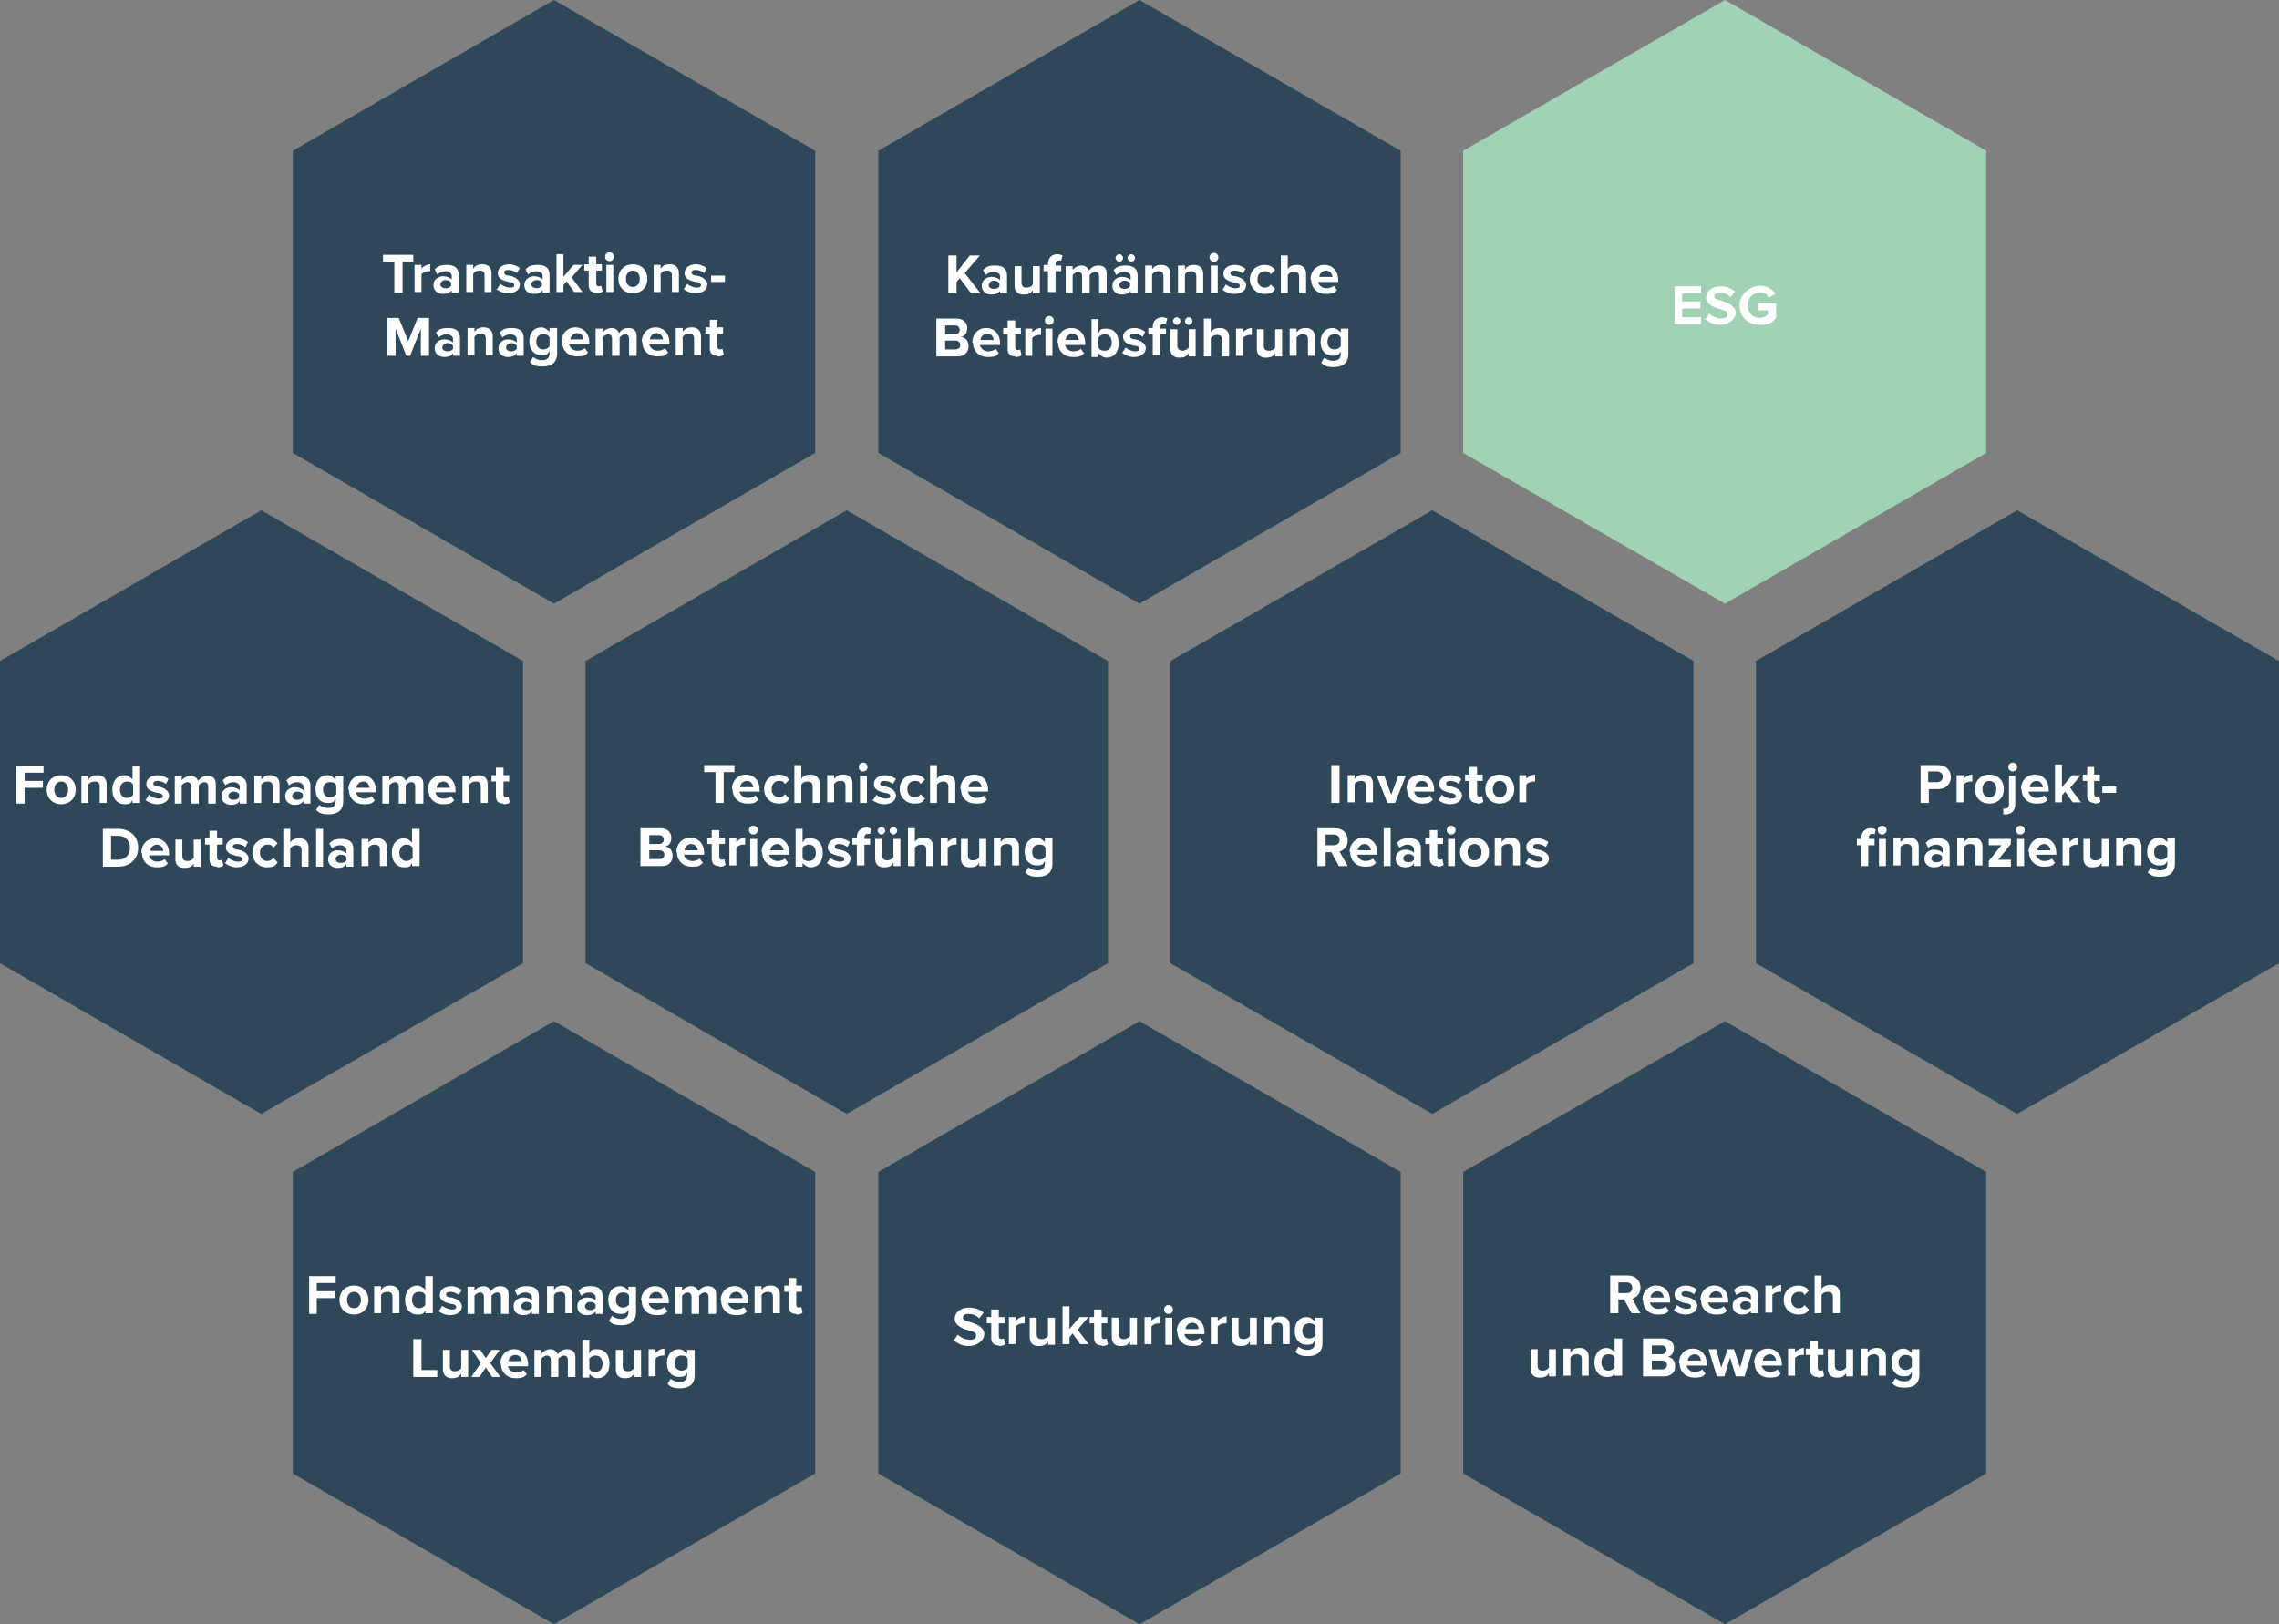 <svg xmlns="http://www.w3.org/2000/svg" xmlns:xlink="http://www.w3.org/1999/xlink" id="Ebene_1" data-name="Ebene 1" viewBox="0 0 361.2 257.5"><rect x="0" y="0" width="361.2" height="257.5" fill="#808080" stroke="none"/><defs><style>      .cls-1 {        fill: #a1d2b6;      }      .cls-1, .cls-2, .cls-3, .cls-4 {        stroke-width: 0px;      }      .cls-2 {        fill: none;      }      .cls-5 {        clip-path: url(#clippath);      }      .cls-3 {        fill: #2e4859;      }      .cls-4 {        fill: #fff;      }    </style><clipPath id="clippath"><rect class="cls-2" width="361.2" height="257.5"></rect></clipPath></defs><polygon class="cls-3" points="87.8 0 46.4 23.9 46.4 71.8 87.8 95.7 129.2 71.8 129.2 23.9 87.8 0"></polygon><polygon class="cls-3" points="0 104.8 0 152.7 41.4 176.6 82.9 152.7 82.9 104.8 41.4 80.9 0 104.8"></polygon><polygon class="cls-3" points="175.6 152.7 175.6 104.8 134.2 80.9 92.8 104.8 92.8 152.7 134.2 176.6 175.6 152.7"></polygon><polygon class="cls-1" points="273.4 0 231.9 23.9 231.9 71.8 273.4 95.7 314.8 71.8 314.8 23.9 273.4 0"></polygon><polygon class="cls-3" points="268.4 152.7 268.4 104.8 227 80.9 185.5 104.8 185.5 152.7 227 176.6 268.4 152.7"></polygon><polygon class="cls-3" points="278.3 104.8 278.3 152.7 319.7 176.6 361.2 152.7 361.2 104.8 319.7 80.9 278.3 104.8"></polygon><polygon class="cls-3" points="180.6 0 139.2 23.9 139.2 71.8 180.6 95.7 222 71.8 222 23.9 180.6 0"></polygon><polygon class="cls-3" points="46.4 185.8 46.4 233.6 87.8 257.5 129.2 233.6 129.2 185.8 87.8 161.9 46.4 185.8"></polygon><polygon class="cls-3" points="231.9 185.8 231.9 233.6 273.4 257.5 314.8 233.6 314.8 185.8 273.4 161.9 231.9 185.8"></polygon><polygon class="cls-3" points="139.2 185.8 139.2 233.6 180.6 257.5 222 233.6 222 185.8 180.6 161.9 139.2 185.8"></polygon><g class="cls-5"><path class="cls-4" d="M113.7,56.5c.5,0,.8-.1,1-.3l-.2-.9c0,0-.2.1-.4.1-.3,0-.4-.2-.4-.5v-2h.9v-1h-.9v-1.2h-1.2v1.2h-.7v1h.7v2.3c0,.8.4,1.2,1.2,1.2M111.1,56.4v-3.1c0-.8-.5-1.4-1.4-1.4s-1.2.3-1.5.7v-.6h-1.1v4.3h1.1v-2.9c.2-.3.5-.5,1-.5s.8.2.8.8v2.6h1.1ZM104,52.8c.8,0,1,.6,1.1,1h-2.1c0-.4.4-1,1.1-1M101.8,54.2c0,1.4,1,2.3,2.3,2.3s1.3-.2,1.8-.6l-.5-.7c-.3.3-.8.4-1.2.4-.7,0-1.2-.5-1.3-1h3.2v-.3c0-1.4-.9-2.4-2.2-2.4s-2.2,1-2.2,2.3M100.9,56.4v-3.1c0-.9-.5-1.3-1.3-1.3s-1.2.4-1.5.8c-.2-.5-.6-.8-1.2-.8s-1.2.4-1.4.7v-.6h-1.1v4.3h1.1v-2.9c.2-.2.5-.5.9-.5s.6.3.6.7v2.7h1.2v-2.9c.2-.2.5-.5.9-.5s.6.3.6.7v2.7h1.2ZM91.4,52.8c.8,0,1,.6,1.1,1h-2.1c0-.4.4-1,1.1-1M89.1,54.2c0,1.4,1,2.3,2.3,2.3s1.4-.2,1.8-.6l-.5-.7c-.3.3-.8.4-1.2.4-.7,0-1.2-.5-1.3-1h3.2v-.3c0-1.4-.9-2.4-2.2-2.4s-2.2,1-2.2,2.3M87.1,54.9c-.2.3-.6.5-1,.5-.6,0-1.1-.4-1.1-1.2s.4-1.2,1.1-1.2.8.2,1,.5v1.4ZM84.1,57.5c.5.5,1.1.6,1.9.6,1.1,0,2.3-.4,2.3-2.1v-4h-1.2v.6c-.4-.4-.8-.7-1.3-.7-1.1,0-1.9.8-1.9,2.2s.8,2.2,1.9,2.2,1-.3,1.3-.7v.4c0,.9-.6,1.1-1.2,1.1s-1-.2-1.4-.5l-.5.8ZM81.9,55.3c-.2.3-.5.4-.9.4s-.8-.2-.8-.6.4-.7.8-.7.7.1.9.4v.5ZM83,56.4v-2.8c0-1.3-.9-1.6-1.9-1.6s-1.4.2-1.9.7l.4.8c.4-.3.8-.5,1.3-.5s1,.3,1,.7v.6c-.3-.3-.8-.5-1.4-.5s-1.5.4-1.5,1.4.8,1.4,1.5,1.4,1.1-.2,1.4-.6v.4h1.1ZM78.1,56.4v-3.1c0-.8-.5-1.4-1.4-1.4s-1.2.3-1.5.7v-.6h-1.1v4.3h1.1v-2.9c.2-.3.5-.5,1-.5s.8.2.8.8v2.6h1.1ZM71.8,55.3c-.2.3-.5.4-.9.4s-.8-.2-.8-.6.4-.7.8-.7.7.1.9.4v.5ZM72.9,56.4v-2.8c0-1.3-.9-1.6-1.9-1.6s-1.4.2-1.9.7l.4.8c.4-.3.8-.5,1.3-.5s1,.3,1,.7v.6c-.3-.3-.8-.5-1.4-.5s-1.5.4-1.5,1.4.8,1.4,1.5,1.4,1.1-.2,1.4-.6v.4h1.1ZM68,56.4v-6h-1.8l-1.5,3.7-1.5-3.7h-1.8v6h1.3v-4.3l1.7,4.3h.6l1.7-4.3v4.3h1.3Z"></path><path class="cls-4" d="M114.9,43.7h-2.2v1h2.2v-1ZM108.3,45.8c.5.4,1.2.7,1.9.7,1.2,0,1.9-.6,1.9-1.4s-1-1.3-1.7-1.4c-.5,0-.8-.2-.8-.5s.3-.4.7-.4,1,.2,1.3.5l.4-.8c-.4-.3-1-.6-1.7-.6-1.1,0-1.8.6-1.8,1.4,0,1,1,1.2,1.7,1.4.5,0,.9.2.9.5s-.2.4-.7.4-1.2-.3-1.5-.6l-.5.8ZM107.6,46.4v-3.1c0-.8-.5-1.4-1.4-1.4s-1.2.3-1.5.7v-.6h-1.1v4.3h1.1v-2.9c.2-.3.5-.5,1-.5s.8.2.8.8v2.6h1.1ZM100.3,45.5c-.7,0-1.1-.6-1.1-1.3s.4-1.3,1.1-1.3,1.1.6,1.1,1.3-.4,1.3-1.1,1.3M100.3,46.5c1.4,0,2.3-1,2.3-2.3s-.9-2.3-2.3-2.3-2.3,1-2.3,2.3.9,2.3,2.3,2.3M97.2,42h-1.1v4.3h1.1v-4.3ZM96.6,41.4c.4,0,.7-.3.7-.7s-.3-.7-.7-.7-.7.3-.7.7.3.7.7.7M94.5,46.5c.5,0,.8-.1,1-.3l-.2-.9c0,0-.2.1-.4.1-.3,0-.4-.2-.4-.5v-2h.9v-1h-.9v-1.2h-1.2v1.2h-.7v1h.7v2.3c0,.8.4,1.2,1.2,1.2M92.4,46.4l-1.8-2.4,1.7-2h-1.4l-1.6,1.9v-3.6h-1.1v6h1.1v-1.1l.5-.6,1.2,1.7h1.4ZM85.9,45.3c-.2.3-.6.4-.9.4s-.8-.2-.8-.6.4-.7.8-.7.7.1.9.4v.5ZM87.1,46.4v-2.8c0-1.3-.9-1.6-1.9-1.6s-1.4.2-1.9.7l.4.8c.4-.3.8-.5,1.3-.5s1,.3,1,.7v.6c-.3-.3-.8-.5-1.4-.5s-1.5.4-1.5,1.4.8,1.4,1.5,1.4,1.1-.2,1.4-.6v.4h1.1ZM78.6,45.8c.5.4,1.2.7,1.9.7,1.2,0,1.9-.6,1.9-1.4s-1-1.3-1.7-1.4c-.5,0-.8-.2-.8-.5s.3-.4.7-.4,1,.2,1.3.5l.5-.8c-.4-.3-1-.6-1.7-.6-1.1,0-1.8.6-1.8,1.4,0,1,1,1.2,1.7,1.4.5,0,.9.2.9.5s-.2.4-.7.4-1.2-.3-1.5-.6l-.5.8ZM77.9,46.4v-3.1c0-.8-.5-1.4-1.4-1.4s-1.2.3-1.5.7v-.6h-1.1v4.3h1.1v-2.9c.2-.3.5-.5,1-.5s.8.2.8.8v2.6h1.1ZM71.5,45.3c-.2.3-.5.4-.9.4s-.8-.2-.8-.6.4-.7.8-.7.7.1.9.4v.5ZM72.7,46.4v-2.8c0-1.3-.9-1.6-1.9-1.6s-1.4.2-1.9.7l.4.8c.4-.3.8-.5,1.3-.5s1,.3,1,.7v.6c-.3-.3-.8-.5-1.4-.5s-1.5.4-1.5,1.4.8,1.4,1.5,1.4,1.1-.2,1.4-.6v.4h1.1ZM66.8,46.4v-2.9c.2-.3.7-.5,1.1-.5s.2,0,.3,0v-1.1c-.5,0-1.1.3-1.4.7v-.6h-1.1v4.3h1.1ZM63.8,46.4v-4.9h1.7v-1.1h-4.8v1.1h1.8v4.9h1.3Z"></path><path class="cls-4" d="M212.5,54.9c-.2.3-.6.5-1,.5-.6,0-1.1-.4-1.1-1.2s.4-1.2,1.1-1.2.8.2,1,.5v1.4ZM209.5,57.6c.5.5,1.1.6,1.9.6,1.1,0,2.3-.4,2.3-2.1v-4h-1.2v.6c-.4-.4-.8-.7-1.3-.7-1.1,0-1.9.8-1.9,2.2s.8,2.2,1.9,2.2,1-.3,1.3-.7v.4c0,.9-.6,1.1-1.2,1.1s-1-.2-1.4-.5l-.5.8ZM208.4,56.5v-3.1c0-.8-.5-1.4-1.4-1.4s-1.2.3-1.5.7v-.6h-1.1v4.3h1.1v-2.9c.2-.3.5-.5,1-.5s.8.2.8.8v2.6h1.1ZM203.2,56.5v-4.3h-1.1v2.9c-.2.3-.5.5-1,.5s-.8-.2-.8-.8v-2.6h-1.1v3.1c0,.8.4,1.4,1.4,1.4s1.2-.3,1.5-.7v.5h1.1ZM197,56.5v-2.9c.2-.3.7-.5,1.1-.5s.2,0,.3,0v-1.1c-.5,0-1.1.3-1.4.7v-.6h-1.1v4.3h1.1ZM194.8,56.5v-3.1c0-.8-.5-1.4-1.4-1.4s-1.3.3-1.5.7v-2.2h-1.1v6h1.1v-2.9c.2-.3.5-.5,1-.5s.8.2.8.8v2.6h1.1ZM189.5,56.5v-4.3h-1.1v2.9c-.2.3-.6.5-1,.5s-.8-.2-.8-.8v-2.6h-1.1v3.1c0,.8.4,1.4,1.4,1.4s1.2-.3,1.5-.7v.5h1.1ZM188.4,51.5c.3,0,.6-.3.6-.6s-.3-.6-.6-.6-.6.3-.6.6.3.6.6.6M186.5,51.5c.3,0,.6-.3.6-.6s-.3-.6-.6-.6-.6.3-.6.6.3.6.6.6M184.8,53.1v-1h-.9v-.2c0-.4.2-.6.5-.6s.3,0,.4,0l.2-.8c-.2-.1-.5-.2-.8-.2-.9,0-1.5.6-1.5,1.5v.2h-.7v1h.7v3.3h1.2v-3.3h.9ZM177.8,55.9c.5.4,1.2.7,1.9.7,1.2,0,1.9-.6,1.9-1.4s-1-1.3-1.7-1.4c-.5,0-.8-.2-.8-.5s.3-.4.7-.4,1,.2,1.3.5l.4-.8c-.4-.3-1-.6-1.7-.6-1.1,0-1.8.6-1.8,1.4,0,1,1,1.2,1.7,1.4.5,0,.9.2.9.5s-.2.4-.7.4-1.2-.3-1.5-.6l-.5.8ZM174.1,53.5c.2-.3.6-.5,1-.5.7,0,1.1.5,1.1,1.3s-.4,1.3-1.1,1.3-.8-.2-1-.5v-1.5ZM174.1,56.5v-.5c.3.4.8.7,1.3.7,1.1,0,1.9-.8,1.9-2.3s-.8-2.3-1.9-2.3-1,.2-1.3.7v-2.2h-1.1v6h1.1ZM169.9,52.9c.8,0,1,.6,1.1,1h-2.1c0-.4.4-1,1.1-1M167.7,54.3c0,1.4,1,2.3,2.3,2.3s1.4-.2,1.8-.6l-.5-.7c-.3.3-.8.4-1.2.4-.7,0-1.2-.5-1.3-1h3.2v-.3c0-1.4-.9-2.4-2.2-2.4s-2.2,1-2.2,2.3M166.8,52.1h-1.1v4.3h1.1v-4.3ZM166.3,51.5c.4,0,.7-.3.7-.7s-.3-.7-.7-.7-.7.3-.7.7.3.7.7.7M163.6,56.5v-2.9c.2-.3.7-.5,1.1-.5s.2,0,.3,0v-1.1c-.5,0-1.1.3-1.4.7v-.6h-1.1v4.3h1.1ZM160.9,56.6c.5,0,.8-.1,1-.3l-.2-.9c0,0-.2.1-.4.1-.3,0-.4-.2-.4-.5v-2h.9v-1h-.9v-1.2h-1.2v1.2h-.7v1h.7v2.3c0,.8.4,1.2,1.2,1.2M156.4,52.9c.8,0,1,.6,1.1,1h-2.1c0-.4.4-1,1.1-1M154.2,54.3c0,1.4,1,2.3,2.3,2.3s1.4-.2,1.8-.6l-.5-.7c-.3.3-.8.4-1.2.4-.7,0-1.2-.5-1.3-1h3.2v-.3c0-1.4-.9-2.4-2.2-2.4s-2.2,1-2.2,2.3M149.8,54h1.6c.5,0,.8.3.8.7s-.3.7-.8.7h-1.6v-1.4ZM149.8,51.6h1.6c.4,0,.7.3.7.7s-.3.7-.7.7h-1.6v-1.3ZM151.8,56.5c1.1,0,1.7-.7,1.7-1.6s-.5-1.4-1.2-1.5c.6-.1,1-.6,1-1.4s-.6-1.5-1.7-1.5h-3.2v6h3.3Z"></path><path class="cls-4" d="M210.1,42.9c.8,0,1,.6,1.1,1h-2.1c0-.4.4-1,1.1-1M207.8,44.3c0,1.4,1,2.3,2.3,2.3s1.4-.2,1.8-.6l-.5-.7c-.3.3-.8.4-1.2.4-.7,0-1.2-.5-1.3-1h3.2v-.3c0-1.4-.9-2.4-2.2-2.4s-2.2,1-2.2,2.3M207,46.5v-3.1c0-.8-.5-1.4-1.4-1.4s-1.3.3-1.5.7v-2.2h-1.1v6h1.1v-2.9c.2-.3.5-.5,1-.5s.8.2.8.8v2.6h1.1ZM198.1,44.3c0,1.3,1,2.3,2.3,2.3s1.4-.4,1.7-.8l-.7-.7c-.2.3-.5.5-.9.5-.7,0-1.2-.5-1.2-1.3s.5-1.3,1.2-1.3.7.2.9.5l.7-.7c-.3-.4-.8-.8-1.7-.8-1.3,0-2.3.9-2.3,2.3M193.7,45.9c.5.4,1.2.7,1.9.7,1.2,0,1.9-.6,1.9-1.4s-1-1.3-1.7-1.4c-.5,0-.8-.2-.8-.5s.3-.4.7-.4,1,.2,1.3.5l.4-.8c-.4-.3-1-.6-1.7-.6-1.1,0-1.8.6-1.8,1.4,0,1,1,1.2,1.7,1.4.5,0,.9.2.9.5s-.2.4-.7.4-1.2-.3-1.5-.6l-.5.8ZM193,42.1h-1.1v4.3h1.1v-4.3ZM192.4,41.5c.4,0,.7-.3.7-.7s-.3-.7-.7-.7-.7.3-.7.7.3.7.7.7M190.7,46.5v-3.1c0-.8-.5-1.4-1.4-1.4s-1.2.3-1.5.7v-.6h-1.1v4.3h1.1v-2.9c.2-.3.5-.5,1-.5s.8.2.8.8v2.6h1.1ZM185.5,46.5v-3.1c0-.8-.5-1.4-1.4-1.4s-1.2.3-1.5.7v-.6h-1.1v4.3h1.1v-2.9c.2-.3.5-.5,1-.5s.8.2.8.8v2.6h1.1ZM179.1,45.4c-.2.3-.5.4-.9.4s-.8-.2-.8-.6.4-.7.8-.7.7.1.9.4v.5ZM180.3,46.5v-2.8c0-1.3-.9-1.6-1.9-1.6s-1.4.2-1.9.7l.4.8c.4-.3.8-.5,1.3-.5s1,.3,1,.7v.6c-.3-.3-.8-.5-1.4-.5s-1.5.4-1.5,1.4.8,1.4,1.5,1.4,1.1-.2,1.4-.6v.4h1.1ZM179.3,41.5c.3,0,.6-.3.6-.6s-.3-.6-.6-.6-.6.3-.6.6.3.6.6.6M177.4,41.5c.3,0,.6-.3.6-.6s-.3-.6-.6-.6-.6.3-.6.6.3.6.6.6M175.4,46.5v-3.1c0-.9-.5-1.3-1.3-1.3s-1.2.4-1.5.8c-.2-.5-.6-.8-1.2-.8s-1.2.4-1.4.7v-.6h-1.1v4.3h1.1v-2.9c.2-.2.5-.5.9-.5s.6.3.6.7v2.7h1.2v-2.9c.2-.2.5-.5.9-.5s.6.3.6.7v2.7h1.2ZM168.2,43.1v-1h-.9v-.2c0-.4.2-.6.5-.6s.3,0,.4,0l.2-.8c-.2-.1-.5-.2-.8-.2-.9,0-1.5.6-1.5,1.5v.2h-.7v1h.7v3.3h1.2v-3.3h.9ZM164.8,46.5v-4.3h-1.1v2.9c-.2.3-.5.5-1,.5s-.8-.2-.8-.8v-2.6h-1.1v3.1c0,.8.4,1.4,1.4,1.4s1.2-.3,1.5-.7v.5h1.1ZM158.4,45.4c-.2.3-.5.4-.9.4s-.8-.2-.8-.6.4-.7.8-.7.7.1.9.4v.5ZM159.6,46.5v-2.8c0-1.3-.9-1.6-1.9-1.6s-1.4.2-1.9.7l.4.8c.4-.3.8-.5,1.3-.5s1,.3,1,.7v.6c-.3-.3-.8-.5-1.4-.5s-1.5.4-1.5,1.4.8,1.4,1.5,1.4,1.1-.2,1.4-.6v.4h1.1ZM155.4,46.5l-2.5-3.2,2.4-2.8h-1.6l-2.1,2.7v-2.7h-1.3v6h1.3v-1.8l.5-.6,1.8,2.4h1.6Z"></path><path class="cls-4" d="M275.7,48.4c0,1.9,1.4,3.1,3.2,3.1s1.9-.4,2.6-1.1v-2.3h-2.9v1.1h1.6v.7c-.3.2-.7.5-1.3.5-1.1,0-1.9-.8-1.9-2s.8-2,1.9-2,1.1.3,1.4.8l1.1-.6c-.5-.7-1.2-1.3-2.5-1.3s-3.2,1.2-3.2,3.1M270.2,50.5c.6.6,1.4,1,2.5,1s2.4-.8,2.4-1.9-1.3-1.6-2.2-1.9c-.7-.2-1.2-.3-1.2-.7s.3-.6.9-.6,1.2.2,1.7.7l.7-.9c-.6-.5-1.4-.8-2.3-.8-1.4,0-2.3.8-2.3,1.8s1.3,1.6,2.2,1.8c.7.2,1.2.3,1.2.8s-.3.7-1,.7-1.5-.4-1.9-.8l-.7,1ZM269.6,51.4v-1.1h-3v-1.4h2.9v-1.1h-2.9v-1.3h3v-1.1h-4.2v6h4.2Z"></path><path class="cls-4" d="M65.4,136c-.2.3-.6.5-1,.5-.6,0-1.1-.5-1.1-1.3s.5-1.3,1.1-1.3.8.2,1,.5v1.5ZM66.5,137.4v-6h-1.2v2.2c-.3-.4-.8-.7-1.3-.7-1.1,0-1.9.9-1.9,2.3s.8,2.3,1.9,2.3,1-.2,1.3-.7v.5h1.2ZM61.3,137.4v-3.1c0-.8-.5-1.4-1.4-1.4s-1.2.3-1.5.7v-.6h-1.1v4.3h1.1v-2.9c.2-.3.5-.5,1-.5s.8.2.8.8v2.6h1.1ZM54.9,136.4c-.2.3-.5.4-.9.4s-.8-.2-.8-.6.4-.7.8-.7.7.1.9.4v.5ZM56,137.4v-2.8c0-1.3-.9-1.6-1.9-1.6s-1.4.2-1.9.7l.4.8c.4-.3.8-.5,1.3-.5s1,.3,1,.7v.6c-.3-.3-.8-.5-1.4-.5s-1.5.4-1.5,1.4.8,1.4,1.5,1.4,1.1-.2,1.4-.6v.4h1.1ZM51.2,131.4h-1.1v6h1.1v-6ZM48.9,137.4v-3.1c0-.8-.5-1.4-1.4-1.4s-1.3.3-1.5.7v-2.2h-1.1v6h1.1v-2.9c.2-.3.5-.5,1-.5s.8.2.8.8v2.6h1.1ZM40,135.2c0,1.3,1,2.3,2.3,2.3s1.4-.4,1.7-.8l-.7-.7c-.2.3-.5.5-.9.5-.7,0-1.2-.5-1.2-1.3s.5-1.3,1.2-1.3.7.2.9.5l.7-.7c-.3-.4-.8-.8-1.7-.8-1.3,0-2.3.9-2.3,2.3M35.6,136.8c.5.4,1.2.7,1.9.7,1.2,0,1.9-.6,1.9-1.4s-1-1.3-1.7-1.4c-.5,0-.8-.2-.8-.5s.3-.4.7-.4,1,.2,1.3.5l.4-.8c-.4-.3-1-.6-1.7-.6-1.1,0-1.8.6-1.8,1.4,0,1,1,1.2,1.7,1.4.5,0,.9.2.9.5s-.2.4-.7.4-1.2-.3-1.5-.6l-.5.8ZM34.4,137.5c.5,0,.8-.1,1-.3l-.2-.9c0,0-.2.1-.4.1-.3,0-.4-.2-.4-.5v-2h.9v-1h-.9v-1.2h-1.2v1.2h-.7v1h.7v2.3c0,.8.4,1.2,1.2,1.2M31.8,137.4v-4.3h-1.1v2.9c-.2.3-.5.5-1,.5s-.8-.2-.8-.8v-2.6h-1.1v3.1c0,.8.4,1.4,1.4,1.4s1.2-.3,1.5-.7v.5h1.1ZM24.8,133.9c.8,0,1,.6,1.1,1h-2.1c0-.4.4-1,1.1-1M22.5,135.2c0,1.4,1,2.3,2.3,2.3s1.3-.2,1.8-.6l-.5-.7c-.3.3-.8.4-1.2.4-.7,0-1.2-.5-1.3-1h3.2v-.3c0-1.4-.9-2.4-2.2-2.4s-2.2,1-2.2,2.3M17.6,132.5h1.1c1.2,0,1.9.8,1.9,1.9s-.7,1.9-1.9,1.9h-1.1v-3.8ZM18.7,137.4c1.9,0,3.2-1.2,3.2-3s-1.3-3-3.2-3h-2.4v6h2.4Z"></path><path class="cls-4" d="M79.8,127.5c.5,0,.8-.1,1-.3l-.2-.9c0,0-.2.1-.4.1-.3,0-.4-.2-.4-.5v-2h.9v-1h-.9v-1.2h-1.2v1.2h-.7v1h.7v2.3c0,.8.4,1.2,1.2,1.2M77.3,127.4v-3.1c0-.8-.5-1.4-1.4-1.4s-1.2.3-1.5.7v-.6h-1.1v4.3h1.1v-2.9c.2-.3.5-.5,1-.5s.8.2.8.8v2.6h1.1ZM70.2,123.9c.8,0,1,.6,1.1,1h-2.1c0-.4.4-1,1.1-1M67.9,125.2c0,1.4,1,2.3,2.3,2.3s1.3-.2,1.8-.6l-.5-.7c-.3.3-.8.4-1.2.4-.7,0-1.2-.5-1.3-1h3.2v-.3c0-1.4-.9-2.4-2.2-2.4s-2.2,1-2.2,2.3M67.1,127.4v-3.1c0-.9-.5-1.3-1.3-1.3s-1.2.4-1.5.8c-.2-.5-.6-.8-1.2-.8s-1.2.4-1.4.7v-.6h-1.1v4.3h1.1v-2.9c.2-.2.5-.5.9-.5s.6.3.6.7v2.7h1.1v-2.9c.2-.2.5-.5.9-.5s.6.3.6.7v2.7h1.2ZM57.5,123.9c.8,0,1,.6,1.1,1h-2.1c0-.4.4-1,1.1-1M55.3,125.2c0,1.4,1,2.3,2.3,2.3s1.4-.2,1.8-.6l-.5-.7c-.3.3-.8.4-1.2.4-.7,0-1.2-.5-1.3-1h3.2v-.3c0-1.4-.9-2.4-2.2-2.4s-2.2,1-2.2,2.3M53.3,125.9c-.2.3-.6.5-1,.5-.6,0-1.1-.4-1.1-1.2s.4-1.2,1.1-1.2.8.2,1,.5v1.4ZM50.2,128.5c.5.5,1.1.6,1.9.6,1.1,0,2.3-.4,2.3-2.1v-4h-1.2v.6c-.4-.4-.8-.7-1.3-.7-1.1,0-1.9.8-1.9,2.2s.8,2.2,1.9,2.2,1-.3,1.3-.7v.4c0,.9-.6,1.1-1.2,1.1s-1-.2-1.4-.5l-.5.8ZM48,126.4c-.2.3-.5.4-.9.4s-.8-.2-.8-.6.4-.7.8-.7.7.1.9.4v.5ZM49.2,127.4v-2.8c0-1.3-.9-1.6-1.9-1.6s-1.4.2-1.9.7l.4.8c.4-.3.8-.5,1.3-.5s1,.3,1,.7v.6c-.3-.3-.8-.5-1.4-.5s-1.5.4-1.5,1.4.8,1.4,1.5,1.4,1.1-.2,1.4-.6v.4h1.1ZM44.3,127.4v-3.1c0-.8-.5-1.4-1.4-1.4s-1.2.3-1.5.7v-.6h-1.1v4.3h1.1v-2.9c.2-.3.5-.5,1-.5s.8.2.8.8v2.6h1.1ZM37.9,126.4c-.2.3-.5.4-.9.4s-.8-.2-.8-.6.4-.7.8-.7.7.1.9.4v.5ZM39.1,127.4v-2.8c0-1.3-.9-1.6-1.9-1.6s-1.4.2-1.9.7l.4.8c.4-.3.8-.5,1.3-.5s1,.3,1,.7v.6c-.3-.3-.8-.5-1.4-.5s-1.5.4-1.5,1.4.8,1.4,1.5,1.4,1.1-.2,1.4-.6v.4h1.1ZM34.2,127.4v-3.1c0-.9-.5-1.3-1.3-1.3s-1.2.4-1.5.8c-.2-.5-.6-.8-1.2-.8s-1.2.4-1.4.7v-.6h-1.1v4.3h1.1v-2.9c.2-.2.5-.5.9-.5s.6.3.6.7v2.7h1.2v-2.9c.2-.2.5-.5.9-.5s.6.3.6.7v2.7h1.2ZM23,126.8c.5.4,1.2.7,1.9.7,1.2,0,1.9-.6,1.9-1.4s-1-1.3-1.7-1.4c-.5,0-.8-.2-.8-.5s.3-.4.7-.4,1,.2,1.3.5l.4-.8c-.4-.3-1-.6-1.7-.6-1.1,0-1.8.6-1.8,1.4,0,1,1,1.2,1.7,1.4.5,0,.9.2.9.5s-.2.4-.7.4-1.2-.3-1.5-.6l-.5.8ZM21.1,126c-.2.3-.6.5-1,.5-.6,0-1.1-.5-1.1-1.3s.5-1.3,1.1-1.3.8.2,1,.5v1.5ZM22.2,127.4v-6h-1.2v2.2c-.3-.4-.8-.7-1.3-.7-1.1,0-1.9.9-1.9,2.3s.8,2.3,1.9,2.3,1-.2,1.3-.7v.5h1.2ZM16.9,127.4v-3.1c0-.8-.5-1.4-1.4-1.4s-1.2.3-1.5.7v-.6h-1.1v4.3h1.1v-2.9c.2-.3.5-.5,1-.5s.8.2.8.8v2.6h1.1ZM9.7,126.5c-.7,0-1.1-.6-1.1-1.3s.4-1.3,1.1-1.3,1.1.6,1.1,1.3-.4,1.3-1.1,1.3M9.7,127.5c1.4,0,2.3-1,2.3-2.3s-.9-2.3-2.3-2.3-2.3,1-2.3,2.3.9,2.3,2.3,2.3M3.9,127.4v-2.5h2.9v-1.1h-2.9v-1.3h3v-1.1H2.6v6h1.3Z"></path><path class="cls-4" d="M165.7,135.8c-.2.3-.6.5-1,.5-.6,0-1.1-.4-1.1-1.2s.4-1.2,1.1-1.2.8.2,1,.5v1.4ZM162.6,138.4c.5.5,1.1.6,1.9.6,1.1,0,2.3-.4,2.3-2.1v-4h-1.2v.6c-.4-.4-.8-.7-1.3-.7-1.1,0-1.9.8-1.9,2.2s.8,2.2,1.9,2.2,1-.3,1.3-.7v.4c0,.9-.6,1.1-1.2,1.1s-1-.2-1.4-.5l-.5.8ZM161.5,137.3v-3.1c0-.8-.5-1.4-1.4-1.4s-1.2.3-1.5.7v-.6h-1.1v4.3h1.1v-2.9c.2-.3.5-.5,1-.5s.8.2.8.8v2.6h1.1ZM156.3,137.3v-4.3h-1.1v2.9c-.2.3-.5.5-1,.5s-.8-.2-.8-.8v-2.6h-1.1v3.1c0,.8.4,1.4,1.4,1.4s1.2-.3,1.5-.7v.5h1.1ZM150.2,137.3v-2.9c.2-.3.7-.5,1.1-.5s.2,0,.3,0v-1.1c-.5,0-1.1.3-1.4.7v-.6h-1.1v4.3h1.1ZM147.9,137.3v-3.1c0-.8-.5-1.4-1.4-1.4s-1.3.3-1.5.7v-2.2h-1.1v6h1.1v-2.9c.2-.3.5-.5,1-.5s.8.2.8.8v2.6h1.1ZM142.7,137.3v-4.3h-1.1v2.9c-.2.3-.6.5-1,.5s-.8-.2-.8-.8v-2.6h-1.1v3.1c0,.8.4,1.4,1.4,1.4s1.2-.3,1.5-.7v.5h1.1ZM141.6,132.3c.3,0,.6-.3.6-.6s-.3-.6-.6-.6-.6.3-.6.6.3.6.6.6M139.7,132.3c.3,0,.6-.3.6-.6s-.3-.6-.6-.6-.6.3-.6.6.3.6.6.6M137.9,134v-1h-.9v-.2c0-.4.2-.6.5-.6s.3,0,.4,0l.2-.8c-.2-.1-.5-.2-.8-.2-.9,0-1.5.6-1.5,1.5v.2h-.7v1h.7v3.3h1.2v-3.3h.9ZM131,136.8c.5.4,1.2.7,1.9.7,1.2,0,1.9-.6,1.9-1.4s-1-1.3-1.7-1.4c-.5,0-.8-.2-.8-.5s.3-.4.7-.4,1,.2,1.3.5l.4-.8c-.4-.3-1-.6-1.7-.6-1.1,0-1.8.6-1.8,1.4,0,1,1,1.2,1.7,1.4.5,0,.9.2.9.5s-.2.4-.7.4-1.2-.3-1.5-.6l-.5.8ZM127.2,134.4c.2-.3.6-.5,1-.5.7,0,1.1.5,1.1,1.3s-.4,1.3-1.1,1.3-.8-.2-1-.5v-1.5ZM127.2,137.3v-.5c.3.4.8.7,1.3.7,1.1,0,1.9-.8,1.9-2.3s-.8-2.3-1.9-2.3-1,.2-1.3.7v-2.2h-1.1v6h1.1ZM123.1,133.8c.8,0,1,.6,1.1,1h-2.1c0-.4.4-1,1.1-1M120.8,135.1c0,1.4,1,2.3,2.3,2.3s1.4-.2,1.8-.6l-.5-.7c-.3.3-.8.4-1.2.4-.7,0-1.2-.5-1.3-1h3.2v-.3c0-1.4-.9-2.4-2.2-2.4s-2.2,1-2.2,2.3M120,133h-1.1v4.3h1.1v-4.3ZM119.4,132.3c.4,0,.7-.3.7-.7s-.3-.7-.7-.7-.7.3-.7.7.3.7.7.7M116.7,137.3v-2.9c.2-.3.7-.5,1.1-.5s.2,0,.3,0v-1.1c-.5,0-1.1.3-1.4.7v-.6h-1.1v4.3h1.1ZM114,137.4c.5,0,.8-.1,1-.3l-.2-.9c0,0-.2.1-.4.1-.3,0-.4-.2-.4-.5v-2h.9v-1h-.9v-1.2h-1.2v1.2h-.7v1h.7v2.3c0,.8.4,1.2,1.2,1.2M109.5,133.8c.8,0,1,.6,1.1,1h-2.1c0-.4.4-1,1.1-1M107.3,135.1c0,1.4,1,2.3,2.3,2.3s1.3-.2,1.8-.6l-.5-.7c-.3.3-.8.4-1.2.4-.7,0-1.2-.5-1.3-1h3.2v-.3c0-1.4-.9-2.4-2.2-2.4s-2.2,1-2.2,2.3M102.9,134.8h1.6c.5,0,.8.3.8.7s-.3.7-.8.7h-1.6v-1.4ZM102.9,132.4h1.6c.4,0,.7.3.7.7s-.3.7-.7.7h-1.6v-1.3ZM104.9,137.3c1.1,0,1.7-.7,1.7-1.6s-.5-1.4-1.2-1.5c.6-.1,1-.6,1-1.4s-.6-1.5-1.7-1.5h-3.2v6h3.3Z"></path><path class="cls-4" d="M154.5,123.8c.8,0,1,.6,1.1,1h-2.1c0-.4.4-1,1.1-1M152.3,125.1c0,1.4,1,2.3,2.3,2.3s1.4-.2,1.8-.6l-.5-.7c-.3.3-.8.4-1.2.4-.7,0-1.2-.5-1.3-1h3.2v-.3c0-1.4-.9-2.4-2.2-2.4s-2.2,1-2.2,2.3M151.4,127.3v-3.1c0-.8-.5-1.4-1.4-1.4s-1.3.3-1.5.7v-2.2h-1.1v6h1.1v-2.9c.2-.3.6-.5,1-.5s.8.2.8.8v2.6h1.1ZM142.6,125.1c0,1.3,1,2.3,2.3,2.3s1.4-.4,1.7-.8l-.7-.7c-.2.3-.5.5-.9.5-.7,0-1.2-.5-1.2-1.3s.5-1.3,1.2-1.3.7.2.9.5l.7-.7c-.3-.4-.8-.8-1.7-.8-1.3,0-2.3.9-2.3,2.3M138.2,126.8c.5.4,1.2.7,1.9.7,1.2,0,1.9-.6,1.9-1.4s-1-1.3-1.7-1.4c-.5,0-.8-.2-.8-.5s.3-.4.7-.4,1,.2,1.3.5l.5-.8c-.4-.3-1-.6-1.7-.6-1.1,0-1.8.6-1.8,1.4,0,1,1,1.2,1.7,1.4.5,0,.9.2.9.5s-.2.4-.7.4-1.2-.3-1.5-.6l-.5.8ZM137.4,123h-1.1v4.3h1.1v-4.3ZM136.8,122.3c.4,0,.7-.3.7-.7s-.3-.7-.7-.7-.7.3-.7.7.3.7.7.7M135.1,127.3v-3.1c0-.8-.5-1.4-1.4-1.4s-1.2.3-1.5.7v-.6h-1.1v4.3h1.1v-2.9c.2-.3.5-.5,1-.5s.8.2.8.8v2.6h1.1ZM129.9,127.3v-3.1c0-.8-.5-1.4-1.4-1.4s-1.3.3-1.5.7v-2.2h-1.1v6h1.1v-2.9c.2-.3.5-.5,1-.5s.8.2.8.8v2.6h1.1ZM121.1,125.1c0,1.3,1,2.3,2.3,2.3s1.4-.4,1.7-.8l-.7-.7c-.2.3-.5.5-.9.5-.7,0-1.2-.5-1.2-1.3s.5-1.3,1.2-1.3.7.2.9.5l.7-.7c-.3-.4-.8-.8-1.7-.8-1.3,0-2.3.9-2.3,2.3M118.3,123.8c.8,0,1,.6,1.1,1h-2.1c0-.4.4-1,1.1-1M116.1,125.1c0,1.4,1,2.3,2.3,2.3s1.3-.2,1.8-.6l-.5-.7c-.3.3-.8.4-1.2.4-.7,0-1.2-.5-1.3-1h3.2v-.3c0-1.4-.9-2.4-2.2-2.4s-2.2,1-2.2,2.3M114.7,127.3v-4.9h1.7v-1.1h-4.8v1.1h1.8v4.9h1.3Z"></path><path class="cls-4" d="M241.7,136.8c.5.4,1.2.7,1.9.7,1.2,0,1.9-.6,1.9-1.4s-1-1.3-1.7-1.4c-.5,0-.8-.2-.8-.5s.3-.4.7-.4,1,.2,1.3.5l.4-.8c-.4-.3-1-.6-1.7-.6-1.1,0-1.8.6-1.8,1.4,0,1,1,1.2,1.7,1.4.5,0,.9.2.9.5s-.2.4-.7.4-1.2-.3-1.5-.6l-.5.8ZM240.9,137.3v-3.1c0-.8-.5-1.4-1.4-1.4s-1.2.3-1.5.7v-.6h-1.1v4.3h1.1v-2.9c.2-.3.5-.5,1-.5s.8.2.8.8v2.6h1.1ZM233.7,136.4c-.7,0-1.1-.6-1.1-1.3s.4-1.3,1.1-1.3,1.1.6,1.1,1.3-.4,1.3-1.1,1.3M233.7,137.4c1.4,0,2.3-1,2.3-2.3s-.9-2.3-2.3-2.3-2.3,1-2.3,2.3.9,2.3,2.3,2.3M230.6,133h-1.1v4.3h1.1v-4.3ZM230,132.3c.4,0,.7-.3.7-.7s-.3-.7-.7-.7-.7.3-.7.7.3.7.7.7M227.8,137.4c.5,0,.8-.1,1-.3l-.2-.9c0,0-.2.1-.4.1-.3,0-.4-.2-.4-.5v-2h.9v-1h-.9v-1.2h-1.2v1.2h-.7v1h.7v2.3c0,.8.4,1.2,1.2,1.2M224.1,136.3c-.2.3-.5.4-.9.4s-.8-.2-.8-.6.4-.7.8-.7.7.1.9.4v.5ZM225.2,137.3v-2.8c0-1.3-.9-1.6-1.9-1.6s-1.4.2-1.9.7l.4.8c.4-.3.8-.5,1.3-.5s1,.3,1,.7v.6c-.3-.3-.8-.5-1.4-.5s-1.5.4-1.5,1.4.8,1.4,1.5,1.4,1.1-.2,1.4-.6v.4h1.1ZM220.4,131.3h-1.1v6h1.1v-6ZM216.2,133.8c.8,0,1,.6,1.1,1h-2.1c0-.4.4-1,1.1-1M214,135.1c0,1.4,1,2.3,2.3,2.3s1.3-.2,1.8-.6l-.5-.7c-.3.3-.8.4-1.2.4-.7,0-1.2-.5-1.3-1h3.2v-.3c0-1.4-.9-2.4-2.2-2.4s-2.2,1-2.2,2.3M212.3,133.2c0,.5-.4.8-.9.8h-1.3v-1.7h1.3c.5,0,.9.3.9.8M213.6,137.3l-1.3-2.3c.6-.2,1.3-.7,1.3-1.8s-.8-1.9-2-1.9h-2.8v6h1.3v-2.2h.9l1.2,2.2h1.5Z"></path><path class="cls-4" d="M241.9,127.3v-2.9c.2-.3.7-.5,1.1-.5s.2,0,.3,0v-1.1c-.5,0-1.1.3-1.4.7v-.6h-1.1v4.3h1.1ZM237.7,126.4c-.7,0-1.1-.6-1.1-1.3s.4-1.3,1.1-1.3,1.1.6,1.1,1.3-.4,1.3-1.1,1.3M237.7,127.4c1.4,0,2.3-1,2.3-2.3s-.9-2.3-2.3-2.3-2.3,1-2.3,2.3.9,2.3,2.3,2.3M234.1,127.4c.5,0,.8-.1,1-.3l-.2-.9c0,0-.2.1-.4.1-.3,0-.4-.2-.4-.5v-2h.9v-1h-.9v-1.2h-1.2v1.2h-.7v1h.7v2.3c0,.8.4,1.2,1.2,1.2M227.9,126.8c.5.4,1.2.7,1.9.7,1.2,0,1.9-.6,1.9-1.4s-1-1.3-1.7-1.4c-.5,0-.8-.2-.8-.5s.3-.4.7-.4,1,.2,1.3.5l.4-.8c-.4-.3-1-.6-1.7-.6-1.1,0-1.8.6-1.8,1.4,0,1,1,1.2,1.7,1.4.5,0,.9.2.9.5s-.2.4-.7.4-1.2-.3-1.5-.6l-.5.8ZM225.3,123.8c.8,0,1,.5,1.1,1h-2.1c0-.4.4-1,1.1-1M223,125.1c0,1.4,1,2.3,2.3,2.3s1.3-.2,1.8-.6l-.5-.7c-.3.3-.8.4-1.2.4-.7,0-1.2-.5-1.3-1h3.2v-.3c0-1.4-.9-2.4-2.2-2.4s-2.2,1-2.2,2.3M221.1,127.3l1.7-4.3h-1.2l-1.1,3-1.1-3h-1.2l1.7,4.3h1.2ZM217.6,127.3v-3.1c0-.8-.5-1.4-1.4-1.4s-1.2.3-1.5.7v-.6h-1.1v4.3h1.1v-2.9c.2-.3.5-.5,1-.5s.8.2.8.8v2.6h1.1ZM212.3,121.3h-1.3v6h1.3v-6Z"></path><path class="cls-4" d="M343.5,135.8c-.2.3-.6.5-1,.5-.6,0-1.1-.4-1.1-1.2s.5-1.2,1.1-1.2.8.2,1,.5v1.4ZM340.5,138.4c.5.5,1.1.6,1.9.6,1.1,0,2.3-.4,2.3-2.1v-4h-1.2v.6c-.4-.4-.8-.7-1.3-.7-1.1,0-1.9.8-1.9,2.2s.8,2.2,1.9,2.2,1-.3,1.3-.7v.4c0,.9-.6,1.1-1.2,1.1s-1-.2-1.4-.5l-.5.8ZM339.4,137.3v-3.1c0-.8-.5-1.4-1.4-1.4s-1.2.3-1.5.7v-.6h-1.1v4.3h1.1v-2.9c.2-.3.5-.5,1-.5s.8.2.8.8v2.6h1.1ZM334.2,137.3v-4.3h-1.1v2.9c-.2.3-.5.5-1,.5s-.8-.2-.8-.8v-2.6h-1.1v3.1c0,.8.4,1.4,1.4,1.4s1.2-.3,1.5-.7v.5h1.1ZM328,137.3v-2.9c.2-.3.7-.5,1.1-.5s.2,0,.3,0v-1.1c-.5,0-1.1.3-1.4.7v-.6h-1.1v4.3h1.1ZM323.9,133.8c.8,0,1,.6,1.1,1h-2.1c0-.4.4-1,1.1-1M321.6,135.1c0,1.4,1,2.3,2.3,2.3s1.4-.2,1.8-.6l-.5-.7c-.3.3-.8.4-1.2.4-.7,0-1.2-.5-1.3-1h3.2v-.3c0-1.4-.9-2.4-2.2-2.4s-2.2,1-2.2,2.3M320.8,133h-1.1v4.3h1.1v-4.3ZM320.2,132.3c.4,0,.7-.3.7-.7s-.3-.7-.7-.7-.7.3-.7.7.3.7.7.7M318.7,137.3v-1h-2l2-2.5v-.8h-3.5v1h2l-2,2.5v.9h3.5ZM314.2,137.3v-3.1c0-.8-.5-1.4-1.4-1.4s-1.2.3-1.5.7v-.6h-1.1v4.3h1.1v-2.9c.2-.3.5-.5,1-.5s.8.2.8.8v2.6h1.1ZM307.8,136.3c-.2.3-.5.4-.9.4s-.8-.2-.8-.6.4-.7.8-.7.7.1.9.4v.5ZM309,137.3v-2.8c0-1.3-.9-1.6-1.9-1.6s-1.4.2-1.9.7l.4.8c.4-.3.8-.5,1.3-.5s1,.3,1,.7v.6c-.3-.3-.8-.5-1.4-.5s-1.5.4-1.5,1.4.8,1.4,1.5,1.4,1.1-.2,1.4-.6v.4h1.1ZM304.1,137.3v-3.1c0-.8-.5-1.4-1.4-1.4s-1.2.3-1.5.7v-.6h-1.1v4.3h1.1v-2.9c.2-.3.5-.5,1-.5s.8.2.8.8v2.6h1.1ZM298.9,133h-1.1v4.3h1.1v-4.3ZM296.2,134h.9v-1h-.9v-.2c0-.4.2-.6.5-.6s.3,0,.4.1l.2-.8c-.2-.1-.5-.2-.8-.2-.9,0-1.5.6-1.5,1.5v.2h-.7v1h.7v3.3h1.1v-3.3ZM298.3,132.3c.4,0,.7-.3.7-.7s-.3-.7-.7-.7-.7.3-.7.7.3.7.7.7"></path><path class="cls-4" d="M335.4,124.7h-2.2v1h2.2v-1ZM331.9,127.4c.5,0,.8-.1,1-.3l-.2-.9c0,0-.2.1-.4.1-.3,0-.4-.2-.4-.5v-2h.9v-1h-.9v-1.2h-1.1v1.2h-.7v1h.7v2.3c0,.8.4,1.2,1.2,1.2M329.9,127.3l-1.8-2.4,1.7-2h-1.4l-1.6,1.9v-3.6h-1.1v6h1.1v-1.1l.5-.6,1.2,1.7h1.4ZM322.7,123.8c.8,0,1,.6,1.1,1h-2.1c0-.4.4-1,1.1-1M320.4,125.1c0,1.4,1,2.3,2.3,2.3s1.4-.2,1.8-.6l-.5-.7c-.3.3-.8.4-1.2.4-.7,0-1.2-.5-1.3-1h3.2v-.3c0-1.4-.9-2.4-2.2-2.4s-2.2,1-2.2,2.3M318.4,123v4.5c0,.5-.2.7-.6.7s-.2,0-.3,0v.9c0,0,.2,0,.4,0,1,0,1.5-.7,1.5-1.6v-4.5h-1.1ZM319,122.3c.4,0,.7-.3.7-.7s-.3-.7-.7-.7-.7.3-.7.7.3.7.7.7M315.3,126.4c-.7,0-1.1-.6-1.1-1.3s.4-1.3,1.1-1.3,1.1.6,1.1,1.3-.4,1.3-1.1,1.3M315.3,127.4c1.4,0,2.3-1,2.3-2.3s-.9-2.3-2.3-2.3-2.3,1-2.3,2.3.9,2.3,2.3,2.3M311.2,127.3v-2.9c.2-.3.7-.5,1.1-.5s.2,0,.3,0v-1.1c-.5,0-1.1.3-1.4.7v-.6h-1.1v4.3h1.1ZM307.9,123.2c0,.5-.4.8-.9.8h-1.4v-1.7h1.4c.5,0,.9.3.9.8M305.7,127.3v-2.2h1.5c1.3,0,2-.9,2-1.9s-.7-1.9-2-1.9h-2.8v6h1.3Z"></path><path class="cls-4" d="M208.5,211.7c-.2.3-.6.5-1,.5-.6,0-1.1-.5-1.1-1.2s.4-1.2,1.1-1.2.8.2,1,.5v1.4ZM205.4,214.4c.5.5,1.1.6,1.9.6,1.1,0,2.3-.4,2.3-2.1v-4h-1.2v.6c-.4-.4-.8-.7-1.3-.7-1.1,0-1.9.8-1.9,2.2s.8,2.2,1.9,2.2,1-.3,1.3-.7v.4c0,.9-.6,1.1-1.2,1.1s-1-.2-1.4-.5l-.5.8ZM204.4,213.2v-3.1c0-.8-.5-1.4-1.4-1.4s-1.2.3-1.5.7v-.6h-1.1v4.3h1.1v-2.9c.2-.3.5-.5,1-.5s.8.2.8.8v2.6h1.1ZM199.2,213.2v-4.3h-1.1v2.9c-.2.3-.5.5-1,.5s-.8-.2-.8-.8v-2.6h-1.1v3.1c0,.8.4,1.4,1.4,1.4s1.2-.3,1.5-.7v.5h1.1ZM193,213.2v-2.9c.2-.3.7-.5,1.1-.5s.2,0,.3,0v-1.1c-.5,0-1.1.3-1.4.7v-.6h-1.1v4.3h1.1ZM188.9,209.7c.8,0,1,.5,1.1,1h-2.1c0-.4.4-1,1.1-1M186.6,211.1c0,1.4,1,2.3,2.3,2.3s1.3-.2,1.8-.6l-.5-.7c-.3.3-.8.4-1.2.4-.7,0-1.2-.5-1.3-1h3.2v-.3c0-1.4-.9-2.4-2.2-2.4s-2.2,1-2.2,2.3M185.8,208.9h-1.1v4.3h1.1v-4.3ZM185.2,208.3c.4,0,.7-.3.7-.7s-.3-.7-.7-.7-.7.3-.7.7.3.7.7.7M182.5,213.2v-2.9c.2-.3.7-.5,1.1-.5s.2,0,.3,0v-1.1c-.5,0-1.1.3-1.4.7v-.6h-1.1v4.3h1.1ZM180.2,213.2v-4.3h-1.1v2.9c-.2.3-.6.5-1,.5s-.8-.2-.8-.8v-2.6h-1.1v3.1c0,.8.4,1.4,1.4,1.4s1.2-.3,1.5-.7v.5h1.1ZM174.6,213.4c.5,0,.8-.1,1-.3l-.2-.9c0,0-.2.1-.4.1-.3,0-.4-.2-.4-.5v-2h.9v-1h-.9v-1.2h-1.2v1.2h-.7v1h.7v2.3c0,.8.4,1.2,1.2,1.2M172.6,213.2l-1.8-2.4,1.7-2h-1.4l-1.6,1.9v-3.6h-1.1v6h1.1v-1.1l.5-.6,1.2,1.7h1.4ZM167.2,213.2v-4.3h-1.1v2.9c-.2.3-.5.5-1,.5s-.8-.2-.8-.8v-2.6h-1.1v3.1c0,.8.4,1.4,1.4,1.4s1.2-.3,1.5-.7v.5h1.1ZM161,213.2v-2.9c.2-.3.7-.5,1.1-.5s.2,0,.3,0v-1.1c-.5,0-1.1.3-1.4.7v-.6h-1.1v4.3h1.1ZM158.3,213.4c.5,0,.8-.1,1-.3l-.2-.9c0,0-.2.1-.4.1-.3,0-.4-.2-.4-.5v-2h.9v-1h-.9v-1.2h-1.2v1.2h-.7v1h.7v2.3c0,.8.4,1.2,1.2,1.2M151.1,212.4c.6.6,1.4,1,2.5,1s2.4-.8,2.4-1.9-1.3-1.6-2.2-1.9c-.7-.2-1.2-.3-1.2-.7s.3-.6.9-.6,1.2.2,1.7.7l.7-.9c-.6-.5-1.4-.8-2.3-.8-1.4,0-2.3.8-2.3,1.8s1.3,1.6,2.2,1.8c.7.2,1.2.3,1.2.8s-.3.7-1,.7-1.5-.4-1.9-.8l-.7,1Z"></path><path class="cls-4" d="M303,216.7c-.2.3-.6.5-1,.5-.6,0-1.1-.5-1.1-1.2s.5-1.2,1.1-1.2.8.2,1,.5v1.4ZM300,219.4c.5.5,1.1.6,1.9.6,1.1,0,2.3-.4,2.3-2.1v-4h-1.2v.6c-.4-.4-.8-.7-1.3-.7-1.1,0-1.9.8-1.9,2.2s.8,2.2,1.9,2.2,1-.3,1.3-.7v.4c0,.9-.6,1.1-1.2,1.1s-1-.2-1.4-.5l-.5.8ZM298.9,218.2v-3.1c0-.8-.5-1.4-1.4-1.4s-1.2.3-1.5.7v-.6h-1.1v4.3h1.1v-2.9c.2-.3.5-.5,1-.5s.8.2.8.8v2.6h1.1ZM293.7,218.2v-4.3h-1.1v2.9c-.2.3-.6.5-1,.5s-.8-.2-.8-.8v-2.6h-1.1v3.1c0,.8.4,1.4,1.4,1.4s1.2-.3,1.5-.7v.5h1.1ZM288.1,218.4c.5,0,.8-.1,1-.3l-.2-.9c0,0-.2.1-.4.1-.3,0-.4-.2-.4-.5v-2h.9v-1h-.9v-1.2h-1.2v1.2h-.7v1h.7v2.3c0,.8.4,1.2,1.2,1.2M284.5,218.2v-2.9c.2-.3.7-.5,1.1-.5s.2,0,.3,0v-1.1c-.5,0-1.1.3-1.4.7v-.6h-1.1v4.3h1.1ZM280.4,214.7c.8,0,1,.5,1.1,1h-2.1c0-.4.4-1,1.1-1M278.1,216.1c0,1.4,1,2.3,2.3,2.3s1.4-.2,1.8-.6l-.5-.7c-.3.3-.8.4-1.2.4-.7,0-1.2-.5-1.3-1h3.2v-.3c0-1.4-.9-2.4-2.2-2.4s-2.2,1-2.2,2.3M276.5,218.2l1.3-4.3h-1.2l-.8,2.9-1-2.9h-1l-1,2.9-.8-2.9h-1.2l1.3,4.3h1.2l.9-3,.9,3h1.2ZM268.5,214.7c.8,0,1,.5,1.1,1h-2.1c0-.4.4-1,1.1-1M266.2,216.1c0,1.4,1,2.3,2.3,2.3s1.4-.2,1.8-.6l-.5-.7c-.3.3-.8.4-1.2.4-.7,0-1.2-.5-1.3-1h3.2v-.3c0-1.4-.9-2.4-2.2-2.4s-2.2,1-2.2,2.3M261.8,215.7h1.6c.5,0,.8.3.8.7s-.3.7-.8.7h-1.6v-1.4ZM261.8,213.3h1.6c.4,0,.7.3.7.7s-.3.7-.7.7h-1.6v-1.3ZM263.8,218.2c1.1,0,1.7-.7,1.7-1.6s-.5-1.4-1.2-1.5c.6-.1,1-.6,1-1.4s-.6-1.5-1.7-1.5h-3.2v6h3.3ZM255.9,216.8c-.2.3-.6.5-1,.5-.6,0-1.1-.5-1.1-1.3s.4-1.3,1.1-1.3.8.2,1,.5v1.5ZM257.1,218.2v-6h-1.2v2.2c-.3-.4-.8-.7-1.3-.7-1.1,0-1.9.9-1.9,2.3s.8,2.3,1.9,2.3,1-.2,1.3-.7v.5h1.2ZM251.8,218.2v-3.1c0-.8-.5-1.4-1.4-1.4s-1.2.3-1.5.7v-.6h-1.1v4.3h1.1v-2.9c.2-.3.5-.5,1-.5s.8.2.8.8v2.6h1.1ZM246.6,218.2v-4.3h-1.1v2.9c-.2.3-.5.5-1,.5s-.8-.2-.8-.8v-2.6h-1.1v3.1c0,.8.4,1.4,1.4,1.4s1.2-.3,1.5-.7v.5h1.1Z"></path><path class="cls-4" d="M291.6,208.2v-3.1c0-.8-.5-1.4-1.4-1.4s-1.3.3-1.5.7v-2.2h-1.1v6h1.1v-2.9c.2-.3.5-.5,1-.5s.8.2.8.8v2.6h1.1ZM282.7,206.1c0,1.3,1,2.3,2.3,2.3s1.4-.4,1.7-.8l-.7-.7c-.2.3-.5.5-.9.5-.7,0-1.2-.5-1.2-1.3s.5-1.3,1.2-1.3.7.2.9.5l.7-.7c-.3-.4-.8-.8-1.7-.8-1.3,0-2.3.9-2.3,2.3M280.9,208.2v-2.9c.2-.3.7-.5,1.1-.5s.2,0,.3,0v-1.1c-.5,0-1.1.3-1.4.7v-.6h-1.1v4.3h1.1ZM277.5,207.2c-.2.3-.5.4-.9.4s-.8-.2-.8-.6.4-.7.8-.7.7.1.9.4v.5ZM278.6,208.2v-2.8c0-1.3-.9-1.6-1.9-1.6s-1.4.2-1.9.7l.4.8c.4-.3.8-.5,1.3-.5s1,.3,1,.7v.6c-.3-.4-.8-.5-1.4-.5s-1.5.4-1.5,1.4.8,1.4,1.5,1.4,1.1-.2,1.4-.6v.4h1.1ZM271.9,204.7c.8,0,1,.5,1.1,1h-2.1c0-.4.4-1,1.1-1M269.6,206.1c0,1.4,1,2.3,2.3,2.3s1.4-.2,1.8-.6l-.5-.7c-.3.3-.8.4-1.2.4-.7,0-1.2-.5-1.3-1h3.2v-.3c0-1.4-.9-2.4-2.2-2.4s-2.2,1-2.2,2.3M265.2,207.7c.5.4,1.2.7,1.9.7,1.2,0,1.9-.6,1.9-1.4s-1-1.3-1.7-1.4c-.5,0-.8-.2-.8-.5s.3-.4.7-.4,1,.2,1.3.5l.4-.8c-.4-.3-1-.6-1.7-.6-1.1,0-1.8.6-1.8,1.4,0,1,1,1.2,1.7,1.4.5,0,.9.2.9.5s-.2.4-.7.4-1.2-.3-1.5-.6l-.5.8ZM262.6,204.7c.8,0,1,.5,1.1,1h-2.1c0-.4.4-1,1.1-1M260.4,206.1c0,1.4,1,2.3,2.3,2.3s1.4-.2,1.8-.6l-.5-.7c-.3.3-.8.4-1.2.4-.7,0-1.2-.5-1.3-1h3.2v-.3c0-1.4-.9-2.4-2.2-2.4s-2.2,1-2.2,2.3M258.7,204.2c0,.5-.4.8-.9.8h-1.3v-1.7h1.3c.5,0,.9.3.9.8M260,208.2l-1.3-2.3c.6-.2,1.3-.7,1.3-1.8s-.8-1.9-2-1.9h-2.8v6h1.3v-2.2h.9l1.2,2.2h1.5Z"></path><path class="cls-4" d="M109,216.8c-.2.3-.6.5-1,.5-.6,0-1.1-.5-1.1-1.2s.4-1.2,1.1-1.2.8.2,1,.5v1.4ZM105.9,219.5c.5.5,1.1.6,1.9.6,1.1,0,2.3-.4,2.3-2.1v-4h-1.2v.6c-.4-.4-.8-.7-1.3-.7-1.1,0-1.9.8-1.9,2.2s.8,2.2,1.9,2.2,1-.3,1.3-.7v.4c0,.9-.6,1.1-1.2,1.1s-1-.2-1.4-.5l-.5.8ZM103.9,218.3v-2.9c.2-.3.7-.5,1.1-.5s.2,0,.3,0v-1.1c-.5,0-1.1.3-1.4.7v-.6h-1.1v4.3h1.1ZM101.6,218.3v-4.3h-1.1v2.9c-.2.3-.5.5-1,.5s-.8-.2-.8-.8v-2.6h-1.1v3.1c0,.8.4,1.4,1.4,1.4s1.2-.3,1.5-.7v.5h1.1ZM93.4,215.4c.2-.3.6-.5,1-.5.7,0,1.1.5,1.1,1.3s-.4,1.3-1.1,1.3-.8-.2-1-.5v-1.5ZM93.4,218.3v-.5c.3.4.8.7,1.3.7,1.1,0,1.9-.8,1.9-2.3s-.8-2.3-1.9-2.3-1,.2-1.3.7v-2.2h-1.1v6h1.1ZM91.2,218.3v-3.1c0-.9-.5-1.3-1.3-1.3s-1.2.4-1.5.8c-.2-.5-.6-.8-1.2-.8s-1.2.4-1.4.7v-.6h-1.1v4.3h1.1v-2.9c.2-.2.5-.5.9-.5s.6.3.6.7v2.7h1.2v-2.9c.2-.2.5-.5.9-.5s.6.3.6.7v2.7h1.2ZM81.6,214.8c.8,0,1,.5,1.1,1h-2.1c0-.4.4-1,1.1-1M79.4,216.2c0,1.4,1,2.3,2.3,2.3s1.3-.2,1.8-.6l-.5-.7c-.3.3-.8.4-1.2.4-.7,0-1.2-.5-1.3-1h3.2v-.3c0-1.4-.9-2.4-2.2-2.4s-2.2,1-2.2,2.3M79.3,218.3l-1.6-2.2,1.5-2.1h-1.3l-.9,1.3-.9-1.3h-1.3l1.4,2.1-1.5,2.2h1.3l1-1.5,1,1.5h1.3ZM74.2,218.3v-4.3h-1.1v2.9c-.2.3-.5.5-1,.5s-.8-.2-.8-.8v-2.6h-1.1v3.1c0,.8.5,1.4,1.4,1.4s1.2-.3,1.5-.7v.5h1.1ZM69.3,218.3v-1.1h-2.5v-4.9h-1.3v6h3.8Z"></path><path class="cls-4" d="M126.2,208.4c.5,0,.8-.1,1-.3l-.2-.9c0,0-.2.1-.4.1-.3,0-.4-.2-.4-.5v-2h.9v-1h-.9v-1.2h-1.2v1.2h-.7v1h.7v2.3c0,.8.4,1.2,1.2,1.2M123.6,208.3v-3.1c0-.8-.5-1.4-1.4-1.4s-1.2.3-1.5.7v-.6h-1.1v4.3h1.1v-2.9c.2-.3.5-.5,1-.5s.8.2.8.8v2.6h1.1ZM116.6,204.8c.8,0,1,.5,1.1,1h-2.1c0-.4.4-1,1.1-1M114.3,206.2c0,1.4,1,2.3,2.3,2.3s1.3-.2,1.8-.6l-.5-.7c-.3.3-.8.4-1.2.4-.7,0-1.2-.5-1.3-1h3.2v-.3c0-1.4-.9-2.4-2.2-2.4s-2.2,1-2.2,2.3M113.5,208.3v-3.1c0-.9-.5-1.3-1.3-1.3s-1.2.4-1.5.8c-.2-.5-.6-.8-1.2-.8s-1.2.4-1.4.7v-.6h-1.1v4.3h1.1v-2.9c.2-.2.5-.5.9-.5s.6.3.6.7v2.7h1.2v-2.9c.2-.2.5-.5.9-.5s.6.3.6.7v2.7h1.2ZM103.9,204.8c.8,0,1,.5,1.1,1h-2.1c0-.4.4-1,1.1-1M101.7,206.2c0,1.4,1,2.3,2.3,2.3s1.3-.2,1.8-.6l-.5-.7c-.3.3-.8.4-1.2.4-.7,0-1.2-.5-1.3-1h3.2v-.3c0-1.4-.9-2.4-2.2-2.4s-2.2,1-2.2,2.3M99.7,206.8c-.2.3-.6.5-1,.5-.6,0-1.1-.5-1.1-1.2s.4-1.2,1.1-1.2.8.2,1,.5v1.4ZM96.6,209.5c.5.5,1.1.6,1.9.6,1.1,0,2.3-.4,2.3-2.1v-4h-1.2v.6c-.4-.4-.8-.7-1.3-.7-1.1,0-1.9.8-1.9,2.2s.8,2.2,1.9,2.2,1-.3,1.3-.7v.4c0,.9-.6,1.1-1.2,1.1s-1-.2-1.4-.5l-.5.8ZM94.4,207.3c-.2.3-.6.4-.9.4s-.8-.2-.8-.6.4-.7.8-.7.7.1.9.4v.5ZM95.5,208.3v-2.8c0-1.3-.9-1.6-1.9-1.6s-1.4.2-1.9.7l.4.8c.4-.3.8-.5,1.3-.5s1,.3,1,.7v.6c-.3-.4-.8-.5-1.4-.5s-1.5.4-1.5,1.4.8,1.4,1.5,1.4,1.1-.2,1.4-.6v.4h1.1ZM90.7,208.3v-3.1c0-.8-.5-1.4-1.4-1.4s-1.2.3-1.5.7v-.6h-1.1v4.3h1.1v-2.9c.2-.3.5-.5,1-.5s.8.2.8.8v2.6h1.1ZM84.3,207.3c-.2.3-.6.4-.9.4s-.8-.2-.8-.6.4-.7.8-.7.7.1.9.4v.5ZM85.4,208.3v-2.8c0-1.3-.9-1.6-1.9-1.6s-1.4.2-1.9.7l.4.8c.4-.3.8-.5,1.3-.5s1,.3,1,.7v.6c-.3-.4-.8-.5-1.4-.5s-1.5.4-1.5,1.4.8,1.4,1.5,1.4,1.1-.2,1.4-.6v.4h1.1ZM80.6,208.3v-3.1c0-.9-.5-1.3-1.3-1.3s-1.2.4-1.5.8c-.2-.5-.6-.8-1.2-.8s-1.2.4-1.4.7v-.6h-1.1v4.3h1.1v-2.9c.2-.2.5-.5.9-.5s.6.3.6.7v2.7h1.2v-2.9c.2-.2.5-.5.9-.5s.6.3.6.7v2.7h1.2ZM69.4,207.8c.5.4,1.2.7,1.9.7,1.2,0,1.9-.6,1.9-1.4s-1-1.3-1.7-1.4c-.5,0-.8-.2-.8-.5s.3-.4.7-.4,1,.2,1.3.5l.5-.8c-.4-.3-1-.6-1.7-.6-1.1,0-1.8.6-1.8,1.4,0,1,1,1.2,1.7,1.4.5,0,.9.2.9.5s-.2.4-.7.4-1.2-.3-1.5-.6l-.5.8ZM67.4,206.9c-.2.3-.6.5-1,.5-.6,0-1.1-.5-1.1-1.3s.4-1.3,1.1-1.3.8.2,1,.5v1.5ZM68.6,208.3v-6h-1.2v2.2c-.3-.4-.8-.7-1.3-.7-1.1,0-1.9.9-1.9,2.3s.8,2.3,1.9,2.3,1-.2,1.3-.7v.5h1.2ZM63.3,208.3v-3.1c0-.8-.5-1.4-1.4-1.4s-1.2.3-1.5.7v-.6h-1.1v4.3h1.1v-2.9c.2-.3.5-.5,1-.5s.8.2.8.8v2.6h1.1ZM56.1,207.4c-.7,0-1.1-.6-1.1-1.3s.4-1.3,1.1-1.3,1.1.6,1.1,1.3-.4,1.3-1.1,1.3M56.1,208.4c1.4,0,2.3-1,2.3-2.3s-.9-2.3-2.3-2.3-2.3,1-2.3,2.3.9,2.3,2.3,2.3M50.2,208.3v-2.5h2.9v-1.1h-2.9v-1.3h3v-1.1h-4.2v6h1.3Z"></path></g></svg>
